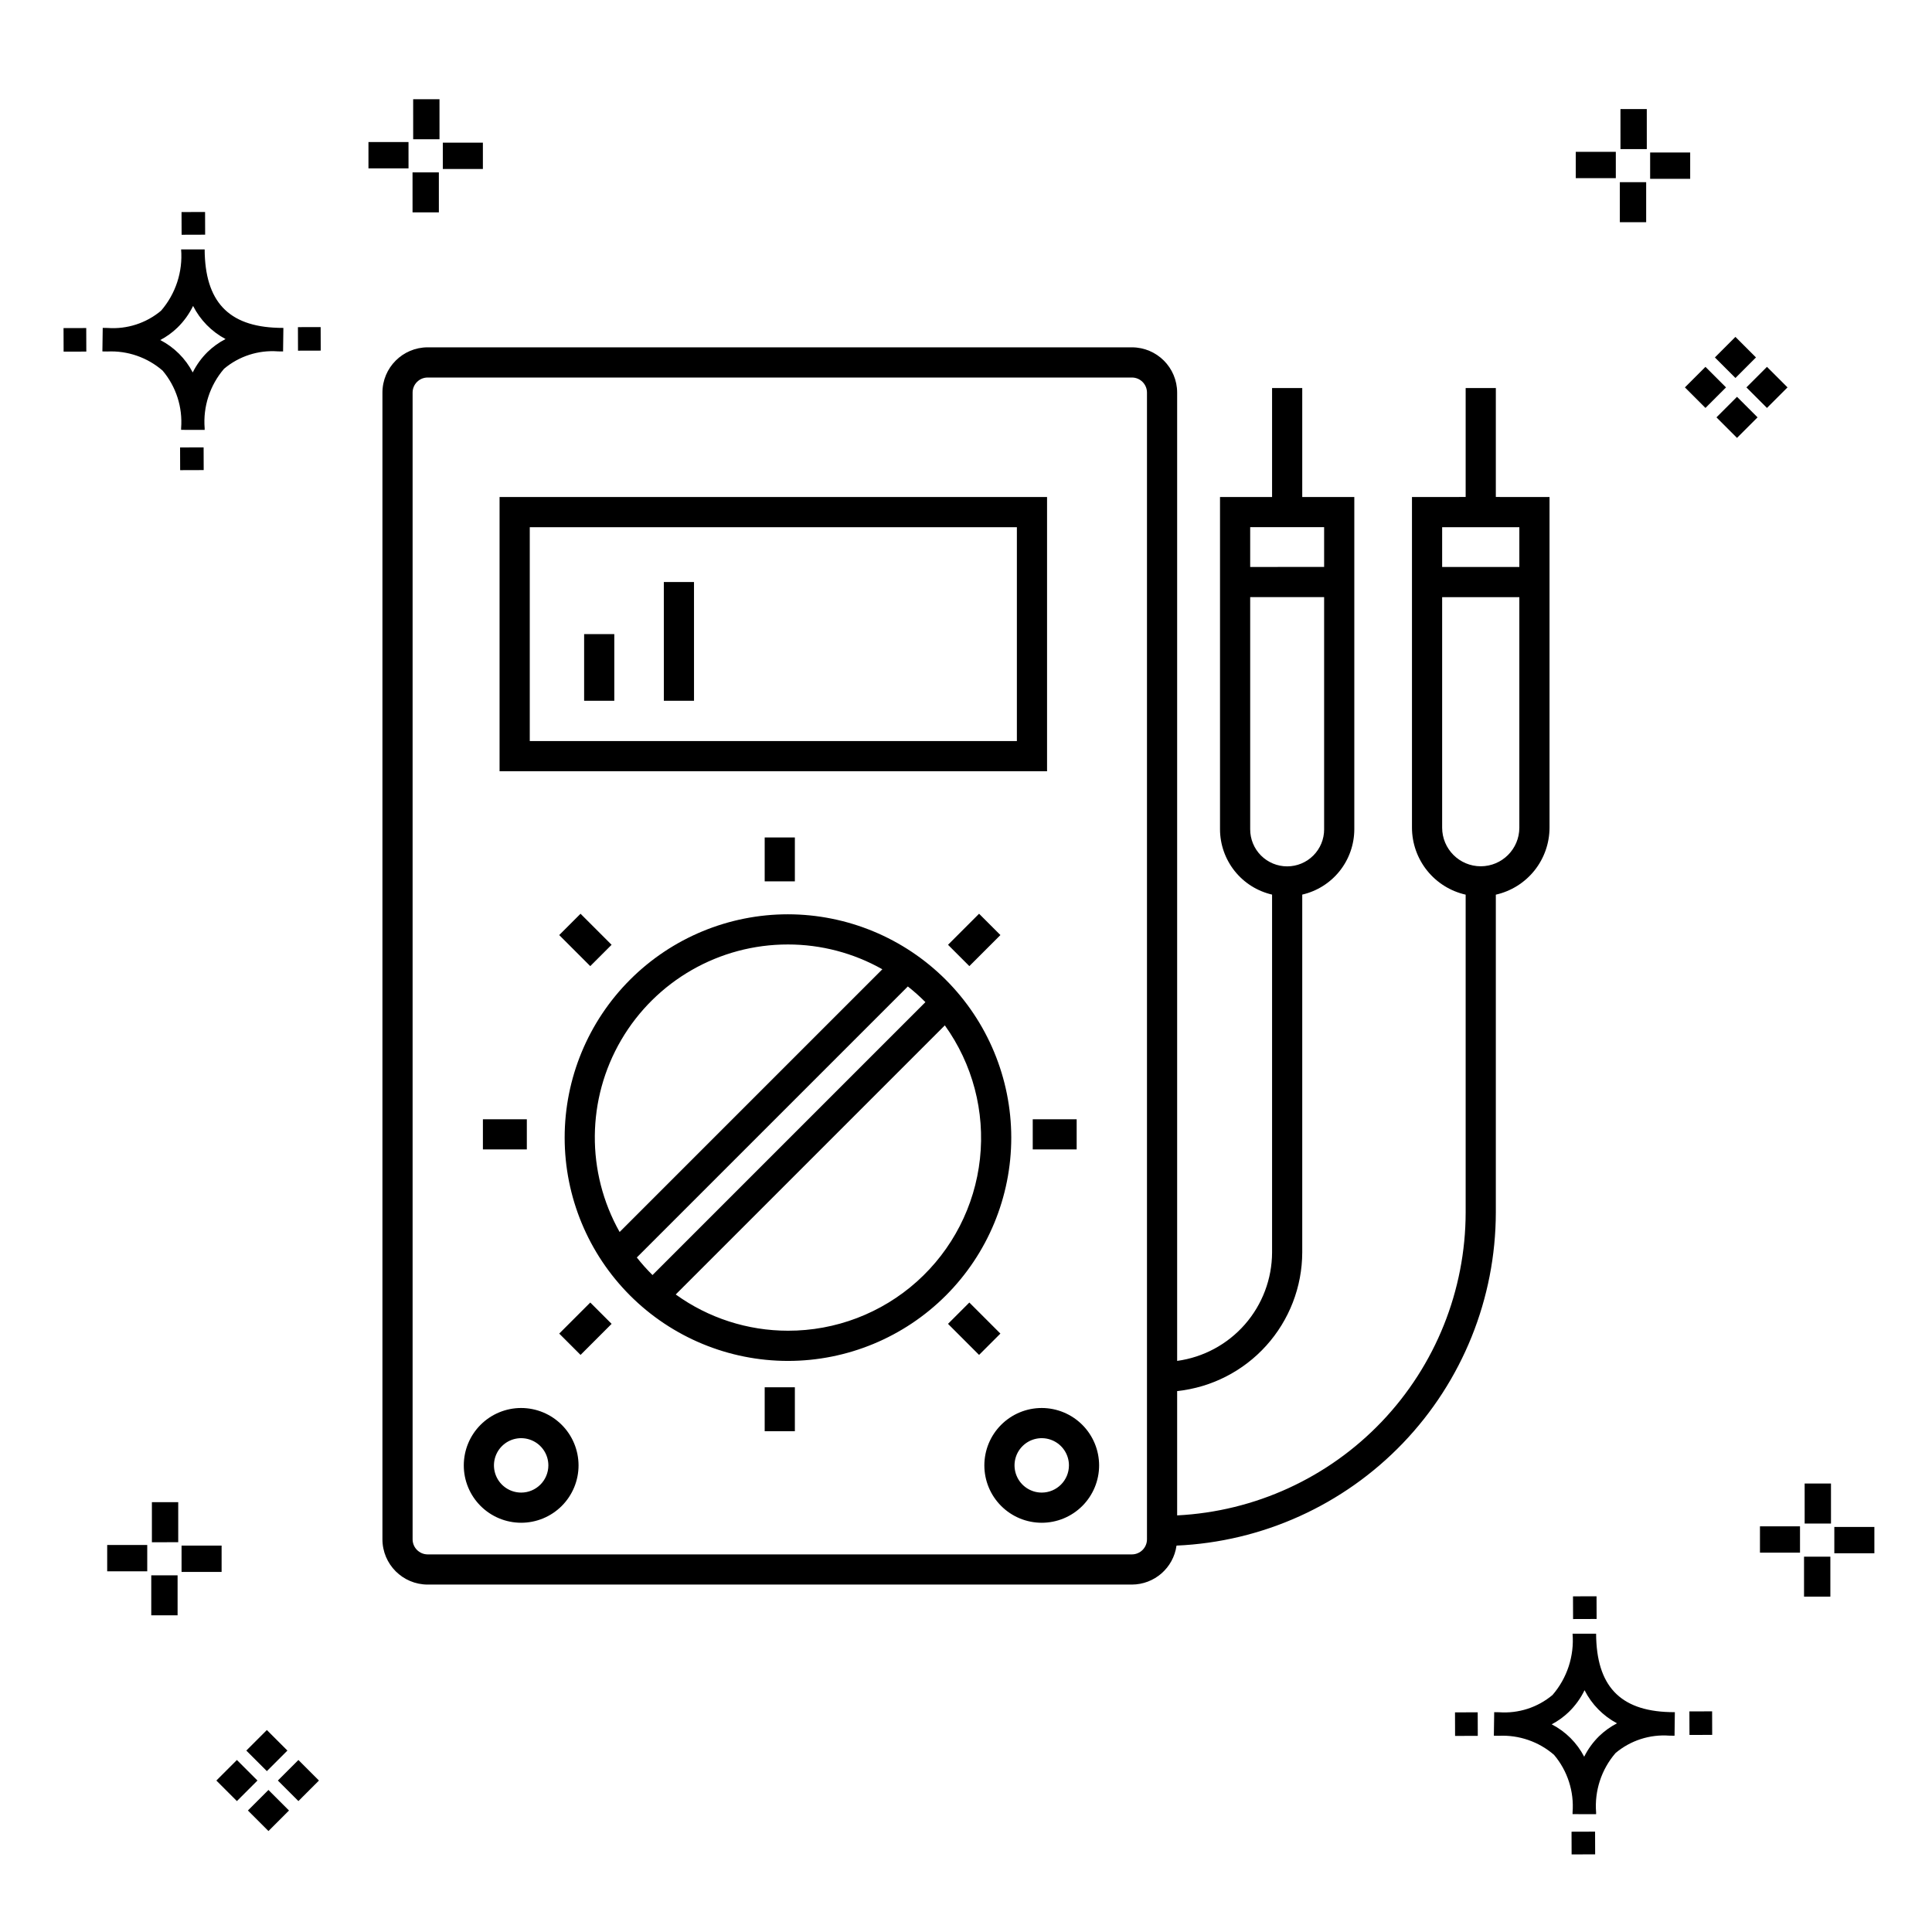 <?xml version="1.0" encoding="UTF-8"?>
<!-- Uploaded to: SVG Find, www.svgrepo.com, Generator: SVG Find Mixer Tools -->
<svg fill="#000000" width="800px" height="800px" version="1.1" viewBox="144 144 512 512" xmlns="http://www.w3.org/2000/svg">
 <g>
  <path d="m197.96 262.56 0.02 6.016-6.238 0.02-0.02-6.016zm19.738-31.68c0.434 0.023 0.93 0.008 1.402 0.02l-0.082 6.238c-0.449 0.008-0.93-0.004-1.387-0.02v-0.004c-5.172-0.379-10.285 1.277-14.254 4.617-3.746 4.352-5.598 10.023-5.141 15.75v0.449l-6.238-0.016v-0.445c0.434-5.535-1.328-11.02-4.914-15.262-4.047-3.504-9.285-5.316-14.633-5.055h-0.004c-0.434 0-0.867-0.008-1.312-0.02l0.09-6.238c0.441 0 0.879 0.008 1.309 0.02h-0.004c5.129 0.375 10.203-1.266 14.148-4.566 3.879-4.484 5.797-10.34 5.32-16.254l6.238 0.008c0.074 13.766 6.266 20.395 19.461 20.777zm-13.922 2.969h-0.004c-3.703-1.969-6.707-5.031-8.602-8.773-1.043 2.148-2.453 4.098-4.164 5.762-1.352 1.301-2.879 2.406-4.539 3.277 3.691 1.902 6.699 4.902 8.609 8.586 1.004-2.019 2.336-3.856 3.945-5.438 1.41-1.363 3.008-2.516 4.75-3.414zm-42.938-2.898 0.02 6.238 6.016-0.016-0.02-6.238zm68.137-0.273-6.019 0.016 0.02 6.238 6.019-0.016zm-30.609-24.484-0.02-6.016-6.238 0.02 0.02 6.016zm405.96 42.965 5.445 5.445-5.445 5.445-5.445-5.445zm7.941-7.941 5.445 5.445-5.445 5.445-5.445-5.445zm-16.301 0 5.445 5.445-5.445 5.445-5.445-5.445zm7.941-7.941 5.445 5.445-5.441 5.449-5.445-5.445zm-11.992-41.891h-10.613v-6.977h10.613zm-19.707-0.168h-10.613v-6.977h10.613zm8.043 11.668h-6.977v-10.602h6.977zm0.168-19.375h-6.977l-0.004-10.613h6.977zm-308.45 5.273h-10.617v-6.977h10.617zm-19.707-0.168h-10.617v-6.977h10.613zm8.043 11.664h-6.977l-0.004-10.598h6.977zm0.168-19.375h-6.977l-0.004-10.613h6.977zm300 448.52 0.02 6.016 6.238-0.02-0.02-6.016zm25.977-31.699c0.438 0.023 0.93 0.008 1.402 0.02l-0.082 6.238c-0.449 0.008-0.93-0.004-1.387-0.02-5.172-0.379-10.289 1.277-14.254 4.617-3.75 4.352-5.602 10.023-5.144 15.75v0.449l-6.238-0.016v-0.445c0.438-5.539-1.328-11.023-4.91-15.266-4.047-3.504-9.289-5.312-14.633-5.051h-0.004c-0.434 0-0.867-0.008-1.312-0.02l0.09-6.238c0.441 0 0.879 0.008 1.309 0.02h-0.004c5.129 0.371 10.203-1.266 14.145-4.566 3.879-4.484 5.797-10.34 5.32-16.254l6.238 0.008c0.074 13.762 6.266 20.395 19.461 20.773zm-13.922 2.969-0.004 0.004c-3.703-1.969-6.707-5.031-8.602-8.773-1.043 2.148-2.453 4.098-4.168 5.762-1.352 1.301-2.879 2.406-4.539 3.277 3.691 1.902 6.699 4.898 8.609 8.586 1.004-2.019 2.34-3.859 3.945-5.438 1.41-1.363 3.012-2.516 4.754-3.414zm-42.938-2.898 0.02 6.238 6.016-0.016-0.02-6.238zm68.137-0.273-6.019 0.016 0.02 6.238 6.019-0.016zm-30.609-24.48-0.02-6.016-6.238 0.02 0.02 6.016zm73.609-17.414-10.613 0.004v-6.977h10.613zm-19.707-0.164h-10.613v-6.977h10.613zm8.043 11.664h-6.977v-10.598h6.977zm0.168-19.375h-6.977l-0.004-10.613h6.977zm-414.09 70.602 5.445 5.445-5.445 5.445-5.445-5.445zm7.941-7.941 5.445 5.445-5.445 5.445-5.445-5.445zm-16.301 0 5.445 5.445-5.445 5.445-5.445-5.445zm7.941-7.941 5.445 5.445-5.445 5.445-5.445-5.445zm-11.996-41.895h-10.613v-6.973h10.613zm-19.707-0.164h-10.613v-6.977h10.613zm8.043 11.664h-6.977v-10.598h6.977zm0.168-19.375-6.977 0.004v-10.617h6.977z"/>
  <path d="m421.48 275.72h-145.09v72.664h145.09zm-7.996 64.668-129.09-0.004v-56.668h129.09zm-60.668 45.914v-0.004c-15.695 0-30.746 6.234-41.844 17.332-11.098 11.102-17.332 26.152-17.332 41.848 0 15.695 6.234 30.746 17.332 41.844 11.098 11.098 26.152 17.332 41.848 17.336 15.691 0 30.746-6.238 41.844-17.336 11.098-11.098 17.332-26.148 17.332-41.844-0.016-15.688-6.258-30.73-17.352-41.828-11.094-11.094-26.137-17.332-41.828-17.352zm36.426 23.277-72.324 72.324c-1.48-1.469-2.867-3.023-4.156-4.656l71.824-71.824c1.637 1.289 3.191 2.676 4.656 4.152zm-36.426-15.281v-0.004c8.766 0 17.383 2.262 25.016 6.574l-69.625 69.625c-8.918-15.84-8.754-35.219 0.43-50.906 9.184-15.688 26.004-25.316 44.18-25.293zm0 102.36v-0.004c-10.676 0-21.082-3.359-29.742-9.605l71.316-71.316c7.359 10.238 10.676 22.832 9.309 35.367-1.367 12.531-7.316 24.117-16.711 32.527-9.395 8.41-21.562 13.051-34.172 13.027zm67.25 20.48 0.004-0.004c-4.035 0-7.902 1.605-10.754 4.457-2.852 2.852-4.453 6.719-4.453 10.754 0 4.031 1.602 7.898 4.457 10.75 2.852 2.852 6.719 4.453 10.754 4.453 4.031 0 7.898-1.602 10.75-4.453 2.852-2.856 4.453-6.723 4.453-10.754-0.004-4.031-1.609-7.898-4.461-10.75-2.852-2.848-6.715-4.453-10.746-4.457zm0 22.418 0.004-0.004c-2.918 0-5.547-1.758-6.66-4.453-1.117-2.691-0.5-5.793 1.562-7.856s5.164-2.68 7.856-1.562c2.695 1.113 4.453 3.742 4.453 6.66-0.004 3.981-3.231 7.207-7.211 7.211zm-137.95-22.422c-4.035 0-7.902 1.602-10.754 4.453s-4.453 6.723-4.453 10.754c-0.004 4.035 1.602 7.902 4.453 10.754 2.852 2.852 6.719 4.453 10.754 4.453 4.031 0 7.902-1.602 10.754-4.453 2.852-2.852 4.453-6.723 4.453-10.754-0.008-4.031-1.609-7.898-4.461-10.746-2.852-2.852-6.715-4.453-10.746-4.461zm0 22.418c-2.918 0-5.547-1.754-6.664-4.449-1.113-2.695-0.5-5.793 1.562-7.859 2.062-2.062 5.164-2.68 7.856-1.562 2.695 1.113 4.453 3.742 4.453 6.66-0.004 3.977-3.227 7.203-7.207 7.211zm18.316-50.367 5.652 5.652-8.23 8.23-5.652-5.652zm94.805-94.805 8.23-8.227 5.652 5.652-8.23 8.227zm-103.04-2.574 5.652-5.652 8.23 8.227-5.652 5.652zm116.92 105.61-5.652 5.652-8.23-8.23 5.652-5.652zm-125.5-48.805h-11.641v-7.996h11.641zm134.07-7.996h11.641v7.996h-11.641zm-71.035-63.039v-11.641h7.996v11.641zm0 134.07h7.996v11.641h-7.996zm-39.855-181.93h-7.996v-17.672h7.996zm21.125 0h-7.996l-0.004-31.469h7.996zm212.49-54.008v-28.871h-7.996v28.871l-14.227 0.004v87.633c0.008 4.133 1.422 8.141 4.008 11.367 2.582 3.223 6.188 5.473 10.219 6.383v84.246c-0.035 20.625-7.984 40.453-22.211 55.387-14.23 14.934-33.645 23.832-54.246 24.867v-32.945c9.082-0.965 17.488-5.25 23.605-12.031 6.117-6.781 9.52-15.582 9.547-24.715v-94.824c3.914-0.906 7.41-3.106 9.914-6.246 2.504-3.144 3.871-7.039 3.883-11.059v-88.062h-13.797v-28.875h-7.996v28.871l-13.797 0.004v88.062c0.008 4.019 1.379 7.914 3.883 11.055 2.504 3.144 5.996 5.344 9.914 6.25v94.824c-0.02 7.019-2.578 13.797-7.203 19.082-4.621 5.281-10.996 8.715-17.953 9.668v-256.61c-0.008-6.621-5.371-11.988-11.996-11.996h-186.62c-6.621 0.008-11.988 5.375-11.992 11.996v303.89c0.004 6.621 5.371 11.988 11.992 11.996h186.62c5.965-0.02 11.008-4.422 11.828-10.328 22.75-0.996 44.246-10.723 60.004-27.16 15.762-16.441 24.578-38.324 24.617-61.098v-84.246c4.031-0.906 7.637-3.16 10.223-6.383 2.586-3.227 3.996-7.234 4.008-11.367v-87.633zm-45.504 7.996v10.543l-19.594 0.004v-10.543zm-19.594 80.07v-61.527h19.594v61.527h0.004c0.004 2.606-1.023 5.102-2.863 6.945-1.836 1.844-4.332 2.879-6.938 2.879-2.602 0-5.098-1.035-6.938-2.879-1.836-1.844-2.863-4.34-2.859-6.945zm-27.352 188.16c0 2.207-1.789 3.996-4 4h-186.62c-2.207-0.004-3.996-1.793-3.996-4v-303.89c0-2.207 1.789-3.996 3.996-3.996h186.62c2.211 0 4 1.789 4 3.996zm98.68-268.22v10.543h-20.457v-10.543zm-10.23 89.863c-5.644-0.008-10.219-4.582-10.227-10.227v-61.098h20.457v61.098c-0.004 5.648-4.582 10.223-10.23 10.227z"/>
 </g>
</svg>